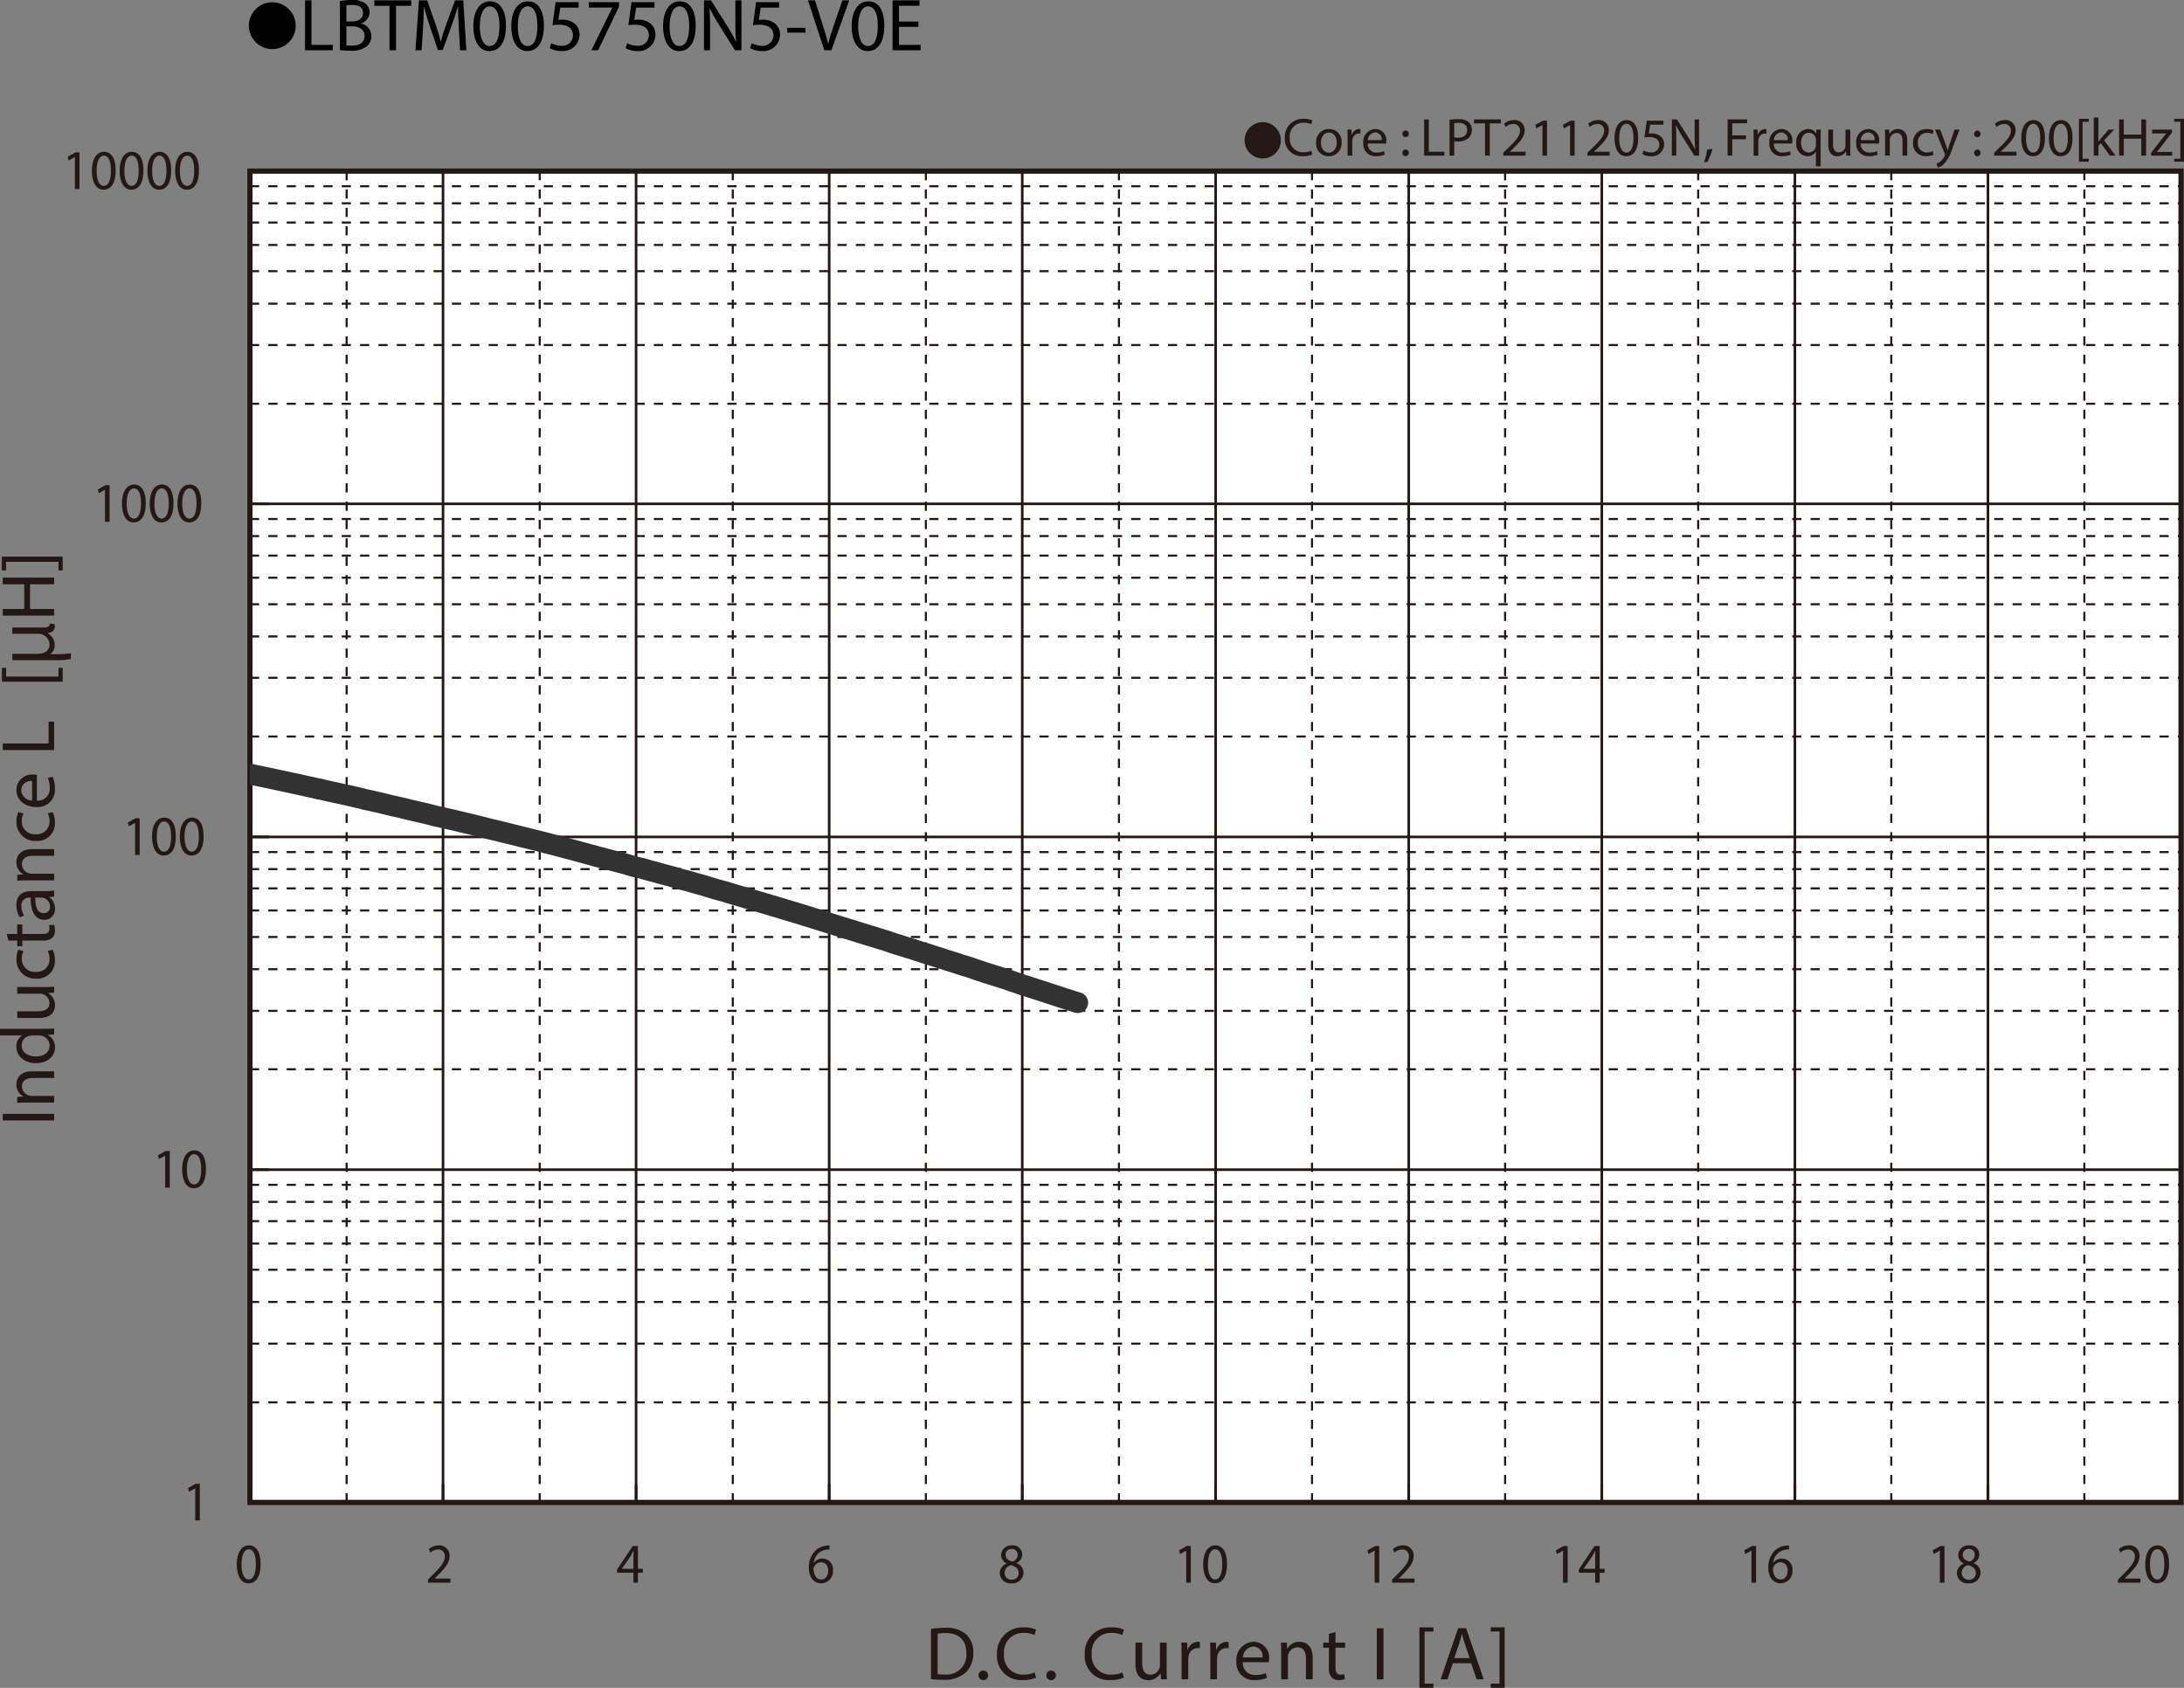 <svg id="レイヤー_1" data-name="レイヤー 1" xmlns="http://www.w3.org/2000/svg" xmlns:xlink="http://www.w3.org/1999/xlink" viewBox="0 0 324.729 250.925">
  <rect x="0" y="0" width="324.729" height="250.925" fill="#808080" stroke="none"/>
  <defs>
    <style>
      .cls-1, .cls-4, .cls-5, .cls-6, .cls-8 {
        fill: none;
      }

      .cls-2 {
        fill: #231815;
      }

      .cls-3 {
        fill: #fff;
      }

      .cls-4, .cls-5, .cls-6 {
        stroke: #231815;
      }

      .cls-4, .cls-5 {
        stroke-miterlimit: 3.864;
      }

      .cls-4 {
        stroke-width: 0.309px;
        stroke-dasharray: 1.365 1.365;
      }

      .cls-5 {
        stroke-width: 0.386px;
      }

      .cls-6 {
        stroke-miterlimit: 10;
        stroke-width: 0.774px;
      }

      .cls-7 {
        clip-path: url(#clip-path);
      }

      .cls-8 {
        stroke: #323232;
        stroke-linecap: round;
        stroke-linejoin: round;
        stroke-width: 3.095px;
      }
    </style>
    <clipPath id="clip-path" transform="translate(-2.148 -1.737)">
      <rect class="cls-1" x="39.311" y="115.218" width="11.973" height="5.444"/>
    </clipPath>
  </defs>
  <title>TM_DC-Bias3-LBTM005750N5-V0E</title>
  <g>
    <path class="cls-2" d="M189.896,19.901a2.698,2.698,0,1,1-2.699,2.698A2.694,2.694,0,0,1,189.896,19.901Z" transform="translate(-2.148 -1.737)"/>
    <path class="cls-2" d="M197.271,24.702a3.454,3.454,0,0,1-1.424.256,2.518,2.518,0,0,1-2.662-2.727,2.682,2.682,0,0,1,2.814-2.831,2.891,2.891,0,0,1,1.279.24l-.168.568a2.529,2.529,0,0,0-1.087-.224,2.004,2.004,0,0,0-2.103,2.223,1.959,1.959,0,0,0,2.07,2.167,2.782,2.782,0,0,0,1.135-.224Z" transform="translate(-2.148 -1.737)"/>
    <path class="cls-2" d="M201.623,22.911a1.891,1.891,0,0,1-1.927,2.055,1.84,1.84,0,0,1-1.855-1.991,1.89,1.89,0,0,1,1.919-2.055A1.833,1.833,0,0,1,201.623,22.911Zm-3.07.04c0,.847.487,1.487,1.175,1.487.672,0,1.176-.631,1.176-1.503,0-.656-.328-1.487-1.159-1.487C198.912,21.448,198.553,22.215,198.553,22.951Z" transform="translate(-2.148 -1.737)"/>
    <path class="cls-2" d="M202.513,22.215c0-.456-.008-.848-.032-1.208h.616l.023.76h.031a1.163,1.163,0,0,1,1.072-.848.746.746,0,0,1,.199.024v.664a1.042,1.042,0,0,0-.239-.024.986.986,0,0,0-.943.903,1.914,1.914,0,0,0-.032.328v2.063h-.695Z" transform="translate(-2.148 -1.737)"/>
    <path class="cls-2" d="M205.521,23.071a1.239,1.239,0,0,0,1.327,1.343,2.545,2.545,0,0,0,1.071-.2l.12.503a3.128,3.128,0,0,1-1.287.24,1.797,1.797,0,0,1-1.903-1.951,1.879,1.879,0,0,1,1.814-2.087,1.64,1.64,0,0,1,1.6,1.823,2.706,2.706,0,0,1-.023.328Zm2.062-.503a1.002,1.002,0,0,0-.975-1.144,1.166,1.166,0,0,0-1.08,1.144Z" transform="translate(-2.148 -1.737)"/>
    <path class="cls-2" d="M210.664,21.647a.477.477,0,1,1,.952,0,.476.476,0,1,1-.952,0Zm0,2.823a.477.477,0,1,1,.952,0,.476.476,0,1,1-.952,0Z" transform="translate(-2.148 -1.737)"/>
    <path class="cls-2" d="M213.896,19.489h.695v4.806h2.303v.584h-2.998Z" transform="translate(-2.148 -1.737)"/>
    <path class="cls-2" d="M217.672,19.553a8.103,8.103,0,0,1,1.335-.104,2.218,2.218,0,0,1,1.512.448,1.449,1.449,0,0,1,.472,1.127,1.587,1.587,0,0,1-.415,1.151,2.237,2.237,0,0,1-1.648.592,2.387,2.387,0,0,1-.559-.048v2.159h-.696Zm.696,2.599a2.324,2.324,0,0,0,.575.056c.84,0,1.352-.408,1.352-1.151,0-.712-.504-1.056-1.271-1.056a2.893,2.893,0,0,0-.655.056Z" transform="translate(-2.148 -1.737)"/>
    <path class="cls-2" d="M222.951,20.081H221.312v-.592h3.989v.592h-1.646v4.797h-.704Z" transform="translate(-2.148 -1.737)"/>
    <path class="cls-2" d="M225.656,24.878v-.432l.552-.536c1.327-1.264,1.927-1.935,1.935-2.719a.927.927,0,0,0-1.031-1.015,1.772,1.772,0,0,0-1.104.439l-.224-.496a2.279,2.279,0,0,1,1.471-.528,1.463,1.463,0,0,1,1.592,1.511c0,.959-.695,1.735-1.791,2.791l-.416.384v.016h2.335v.584Z" transform="translate(-2.148 -1.737)"/>
    <path class="cls-2" d="M231.487,20.336h-.016l-.904.488-.136-.536,1.136-.608h.6v5.197h-.68Z" transform="translate(-2.148 -1.737)"/>
    <path class="cls-2" d="M235.591,20.336h-.016l-.904.488-.135-.536,1.135-.608h.6v5.197h-.68Z" transform="translate(-2.148 -1.737)"/>
    <path class="cls-2" d="M238.168,24.878v-.432l.552-.536c1.327-1.264,1.927-1.935,1.935-2.719a.927.927,0,0,0-1.031-1.015,1.772,1.772,0,0,0-1.104.439l-.224-.496a2.279,2.279,0,0,1,1.471-.528,1.463,1.463,0,0,1,1.592,1.511c0,.959-.695,1.735-1.791,2.791l-.416.384v.016h2.335v.584Z" transform="translate(-2.148 -1.737)"/>
    <path class="cls-2" d="M245.726,22.224c0,1.767-.656,2.742-1.807,2.742-1.016,0-1.703-.951-1.72-2.67,0-1.743.752-2.703,1.808-2.703C245.103,19.593,245.726,20.568,245.726,22.224Zm-2.822.08c0,1.352.416,2.119,1.055,2.119.721,0,1.064-.84,1.064-2.167,0-1.279-.328-2.119-1.057-2.119C243.351,20.137,242.903,20.888,242.903,22.303Z" transform="translate(-2.148 -1.737)"/>
    <path class="cls-2" d="M249.478,20.272h-1.982l-.2,1.335a2.756,2.756,0,0,1,.424-.032,2.195,2.195,0,0,1,1.119.28,1.481,1.481,0,0,1,.743,1.335,1.802,1.802,0,0,1-1.935,1.775,2.539,2.539,0,0,1-1.295-.32l.176-.536a2.327,2.327,0,0,0,1.111.288,1.147,1.147,0,0,0,1.231-1.127c-.008-.672-.456-1.151-1.495-1.151a5.389,5.389,0,0,0-.72.056l.336-2.495h2.486Z" transform="translate(-2.148 -1.737)"/>
    <path class="cls-2" d="M250.728,24.878V19.489h.76l1.727,2.727a15.178,15.178,0,0,1,.968,1.751l.016-.008c-.063-.72-.08-1.375-.08-2.215V19.489h.655v5.389h-.703l-1.711-2.734a17.152,17.152,0,0,1-1.008-1.799l-.023.008c.04.68.056,1.327.056,2.223v2.303Z" transform="translate(-2.148 -1.737)"/>
    <path class="cls-2" d="M255.511,25.861a11.502,11.502,0,0,0,.48-1.911l.783-.08a9.686,9.686,0,0,1-.76,1.943Z" transform="translate(-2.148 -1.737)"/>
    <path class="cls-2" d="M259.015,19.489H261.917v.584H259.71v1.791H261.749v.576H259.71v2.438h-.695Z" transform="translate(-2.148 -1.737)"/>
    <path class="cls-2" d="M262.887,22.215c0-.456-.008-.848-.032-1.208h.616l.024.76h.031a1.161,1.161,0,0,1,1.072-.848.757.757,0,0,1,.199.024v.664a1.057,1.057,0,0,0-.24-.024.987.987,0,0,0-.943.903,2.023,2.023,0,0,0-.031.328v2.063h-.696Z" transform="translate(-2.148 -1.737)"/>
    <path class="cls-2" d="M265.896,23.071a1.239,1.239,0,0,0,1.326,1.343,2.55,2.55,0,0,0,1.072-.2l.119.503a3.128,3.128,0,0,1-1.287.24,1.797,1.797,0,0,1-1.902-1.951,1.879,1.879,0,0,1,1.814-2.087,1.64,1.64,0,0,1,1.6,1.823,2.48,2.48,0,0,1-.024.328Zm2.062-.503a1.002,1.002,0,0,0-.976-1.144,1.165,1.165,0,0,0-1.079,1.144Z" transform="translate(-2.148 -1.737)"/>
    <path class="cls-2" d="M272.149,24.278h-.016a1.379,1.379,0,0,1-1.264.688,1.765,1.765,0,0,1-1.639-1.959,1.854,1.854,0,0,1,1.75-2.087,1.27,1.27,0,0,1,1.191.672h.017l.024-.584h.663c-.016.328-.024.664-.024,1.063v4.39h-.703Zm0-1.703a1.227,1.227,0,0,0-.031-.296,1.029,1.029,0,0,0-1.008-.799c-.729,0-1.168.616-1.168,1.487,0,.768.368,1.439,1.144,1.439a1.048,1.048,0,0,0,1.008-.768,1.175,1.175,0,0,0,.056-.336Z" transform="translate(-2.148 -1.737)"/>
    <path class="cls-2" d="M277.253,23.822c0,.4.008.752.032,1.056h-.624l-.039-.632h-.017a1.457,1.457,0,0,1-1.279.72c-.608,0-1.335-.336-1.335-1.695V21.008h.703v2.143c0,.736.225,1.231.863,1.231a1.017,1.017,0,0,0,.928-.64,1.028,1.028,0,0,0,.064-.36v-2.375h.703Z" transform="translate(-2.148 -1.737)"/>
    <path class="cls-2" d="M278.814,23.071a1.24,1.24,0,0,0,1.327,1.343,2.545,2.545,0,0,0,1.071-.2l.12.503a3.128,3.128,0,0,1-1.287.24,1.797,1.797,0,0,1-1.903-1.951,1.879,1.879,0,0,1,1.815-2.087,1.639,1.639,0,0,1,1.599,1.823,2.481,2.481,0,0,1-.024.328Zm2.062-.503a1.001,1.001,0,0,0-.976-1.144,1.166,1.166,0,0,0-1.079,1.144Z" transform="translate(-2.148 -1.737)"/>
    <path class="cls-2" d="M282.431,22.056c0-.4-.008-.728-.031-1.048h.623l.04.64h.017a1.421,1.421,0,0,1,1.279-.728c.535,0,1.367.32,1.367,1.647v2.311h-.704V22.647c0-.624-.231-1.143-.895-1.143a1.035,1.035,0,0,0-.992,1.047v2.327h-.703Z" transform="translate(-2.148 -1.737)"/>
    <path class="cls-2" d="M289.63,24.734a2.59,2.59,0,0,1-1.111.224,1.839,1.839,0,0,1-1.928-1.975,1.966,1.966,0,0,1,2.079-2.055,2.362,2.362,0,0,1,.976.2l-.16.544a1.628,1.628,0,0,0-.815-.184,1.339,1.339,0,0,0-1.367,1.463,1.327,1.327,0,0,0,1.343,1.447,1.986,1.986,0,0,0,.863-.192Z" transform="translate(-2.148 -1.737)"/>
    <path class="cls-2" d="M290.63,21.008l.848,2.287c.088.256.185.56.248.792h.017c.071-.232.151-.528.247-.808l.768-2.271h.744l-1.056,2.759a5.877,5.877,0,0,1-1.327,2.423,1.909,1.909,0,0,1-.863.456l-.176-.592a1.858,1.858,0,0,0,.615-.344,2.141,2.141,0,0,0,.592-.784.503.503,0,0,0,.057-.168.613.613,0,0,0-.049-.184l-1.432-3.566Z" transform="translate(-2.148 -1.737)"/>
    <path class="cls-2" d="M295.671,21.647a.476.476,0,1,1,.951,0,.476.476,0,1,1-.951,0Zm0,2.823a.476.476,0,1,1,.951,0,.476.476,0,1,1-.951,0Z" transform="translate(-2.148 -1.737)"/>
    <path class="cls-2" d="M298.646,24.878v-.432l.552-.536c1.327-1.264,1.927-1.935,1.935-2.719a.927.927,0,0,0-1.031-1.015,1.772,1.772,0,0,0-1.104.439l-.224-.496a2.279,2.279,0,0,1,1.471-.528,1.463,1.463,0,0,1,1.592,1.511c0,.959-.695,1.735-1.791,2.791l-.416.384v.016h2.335v.584Z" transform="translate(-2.148 -1.737)"/>
    <path class="cls-2" d="M306.204,22.224c0,1.767-.655,2.742-1.807,2.742-1.016,0-1.703-.951-1.719-2.67,0-1.743.752-2.703,1.807-2.703C305.581,19.593,306.204,20.568,306.204,22.224Zm-2.822.08c0,1.352.416,2.119,1.056,2.119.72,0,1.063-.84,1.063-2.167,0-1.279-.328-2.119-1.056-2.119C303.83,20.137,303.382,20.888,303.382,22.303Z" transform="translate(-2.148 -1.737)"/>
    <path class="cls-2" d="M310.308,22.224c0,1.767-.655,2.742-1.807,2.742-1.016,0-1.703-.951-1.719-2.67,0-1.743.752-2.703,1.807-2.703C309.685,19.593,310.308,20.568,310.308,22.224Zm-2.822.08c0,1.352.416,2.119,1.056,2.119.72,0,1.063-.84,1.063-2.167,0-1.279-.328-2.119-1.056-2.119C307.934,20.137,307.485,20.888,307.485,22.303Z" transform="translate(-2.148 -1.737)"/>
    <path class="cls-2" d="M311.254,25.773V19.401h1.463v.44h-.919V25.334h.919v.44Z" transform="translate(-2.148 -1.737)"/>
    <path class="cls-2" d="M314.149,22.783h.016c.096-.136.232-.304.344-.44l1.136-1.335h.848l-1.495,1.591,1.703,2.279h-.855l-1.336-1.855-.359.4v1.455h-.695V19.201h.695Z" transform="translate(-2.148 -1.737)"/>
    <path class="cls-2" d="M317.925,19.489v2.255h2.607V19.489h.703v5.389h-.703V22.352H317.925v2.526h-.695V19.489Z" transform="translate(-2.148 -1.737)"/>
    <path class="cls-2" d="M321.981,24.47l1.752-2.279c.168-.208.327-.392.503-.6v-.016H322.142v-.568h2.951l-.009.44-1.728,2.247c-.159.216-.319.408-.495.608v.016H325.124v.56h-3.143Z" transform="translate(-2.148 -1.737)"/>
    <path class="cls-2" d="M326.878,19.393v6.38h-1.464V25.334h.919v-5.501h-.919v-.439Z" transform="translate(-2.148 -1.737)"/>
  </g>
  <g>
    <path d="M46.115,5.59a3.482,3.482,0,1,1-3.478-3.518A3.496,3.496,0,0,1,46.115,5.59Z" transform="translate(-2.148 -1.737)"/>
    <path d="M47.5,1.792H48.457V8.404h3.168V9.207h-4.126Z" transform="translate(-2.148 -1.737)"/>
    <path d="M52.691,1.891a9.245,9.245,0,0,1,1.75-.154,3.064,3.064,0,0,1,2.035.539,1.555,1.555,0,0,1,.616,1.31,1.761,1.761,0,0,1-1.254,1.628v.022a1.912,1.912,0,0,1,1.529,1.859,1.999,1.999,0,0,1-.627,1.485,3.724,3.724,0,0,1-2.563.693,11.211,11.211,0,0,1-1.485-.088Zm.958,3.036h.869c1.012,0,1.606-.528,1.606-1.243,0-.869-.66-1.21-1.628-1.21a4.089,4.089,0,0,0-.847.066Zm0,3.554a5.088,5.088,0,0,0,.803.044c.99,0,1.903-.363,1.903-1.441,0-1.012-.869-1.43-1.914-1.43h-.792Z" transform="translate(-2.148 -1.737)"/>
    <path d="M60.062,2.606H57.806V1.792h5.49v.814h-2.267V9.207h-.968Z" transform="translate(-2.148 -1.737)"/>
    <path d="M70.369,5.951C70.314,4.917,70.248,3.673,70.259,2.749h-.033c-.253.869-.561,1.793-.935,2.816L67.982,9.163h-.726L66.057,5.631c-.352-1.045-.649-2.002-.858-2.882h-.022c-.022.924-.077,2.167-.143,3.278L64.835,9.207h-.913l.517-7.415h1.221l1.265,3.586c.308.913.561,1.728.748,2.498h.033c.187-.748.451-1.562.781-2.498L69.808,1.792H71.029l.462,7.415h-.935Z" transform="translate(-2.148 -1.737)"/>
    <path d="M77.375,5.555c0,2.431-.902,3.773-2.486,3.773-1.397,0-2.343-1.309-2.365-3.675,0-2.398,1.034-3.718,2.486-3.718C76.518,1.935,77.375,3.277,77.375,5.555Zm-3.883.11c0,1.859.572,2.916,1.452,2.916.99,0,1.463-1.155,1.463-2.981,0-1.76-.451-2.916-1.452-2.916C74.108,2.683,73.492,3.717,73.492,5.665Z" transform="translate(-2.148 -1.737)"/>
    <path d="M83.019,5.555c0,2.431-.902,3.773-2.486,3.773-1.397,0-2.343-1.309-2.365-3.675,0-2.398,1.034-3.718,2.486-3.718C82.161,1.935,83.019,3.277,83.019,5.555Zm-3.883.11c0,1.859.572,2.916,1.452,2.916.99,0,1.463-1.155,1.463-2.981,0-1.76-.451-2.916-1.452-2.916C79.751,2.683,79.135,3.717,79.135,5.665Z" transform="translate(-2.148 -1.737)"/>
    <path d="M88.178,2.87H85.449l-.275,1.837a3.826,3.826,0,0,1,.583-.044,3.023,3.023,0,0,1,1.541.385,2.039,2.039,0,0,1,1.023,1.837,2.481,2.481,0,0,1-2.663,2.442A3.505,3.505,0,0,1,83.876,8.888l.242-.737a3.198,3.198,0,0,0,1.529.396A1.578,1.578,0,0,0,87.342,6.996c-.011-.924-.627-1.584-2.058-1.584a7.463,7.463,0,0,0-.99.077l.462-3.432h3.421Z" transform="translate(-2.148 -1.737)"/>
    <path d="M94.195,2.056v.638L91.082,9.207H90.08l3.103-6.326V2.859H89.684V2.056Z" transform="translate(-2.148 -1.737)"/>
    <path d="M99.464,2.87H96.735l-.275,1.837a3.826,3.826,0,0,1,.583-.044,3.023,3.023,0,0,1,1.541.385,2.039,2.039,0,0,1,1.023,1.837,2.481,2.481,0,0,1-2.663,2.442,3.505,3.505,0,0,1-1.782-.44l.242-.737a3.198,3.198,0,0,0,1.529.396,1.578,1.578,0,0,0,1.694-1.551c-.011-.924-.627-1.584-2.058-1.584a7.463,7.463,0,0,0-.99.077l.462-3.432h3.421Z" transform="translate(-2.148 -1.737)"/>
    <path d="M105.591,5.555c0,2.431-.902,3.773-2.486,3.773-1.397,0-2.343-1.309-2.365-3.675,0-2.398,1.034-3.718,2.486-3.718C104.733,1.935,105.591,3.277,105.591,5.555Zm-3.883.11c0,1.859.572,2.916,1.452,2.916.99,0,1.463-1.155,1.463-2.981,0-1.76-.451-2.916-1.452-2.916C102.324,2.683,101.708,3.717,101.708,5.665Z" transform="translate(-2.148 -1.737)"/>
    <path d="M106.822,9.207V1.792h1.045l2.376,3.751a21.057,21.057,0,0,1,1.331,2.409l.022-.011c-.088-.99-.11-1.892-.11-3.047V1.792h.902V9.207h-.968l-2.354-3.763a23.524,23.524,0,0,1-1.386-2.475l-.033.011c.055.935.077,1.827.077,3.059V9.207Z" transform="translate(-2.148 -1.737)"/>
    <path d="M117.988,2.87h-2.729l-.275,1.837a3.826,3.826,0,0,1,.583-.044,3.023,3.023,0,0,1,1.541.385,2.039,2.039,0,0,1,1.023,1.837,2.481,2.481,0,0,1-2.663,2.442,3.505,3.505,0,0,1-1.782-.44l.242-.737a3.2,3.2,0,0,0,1.529.396,1.578,1.578,0,0,0,1.694-1.551c-.011-.924-.627-1.584-2.058-1.584a7.448,7.448,0,0,0-.99.077l.462-3.432h3.421Z" transform="translate(-2.148 -1.737)"/>
    <path d="M121.915,5.874v.715h-2.717V5.874Z" transform="translate(-2.148 -1.737)"/>
    <path d="M124.709,9.207l-2.42-7.415h1.034l1.155,3.652c.319,1.001.594,1.903.792,2.772h.022c.209-.858.517-1.793.847-2.761l1.254-3.664h1.023l-2.651,7.415Z" transform="translate(-2.148 -1.737)"/>
    <path d="M133.63,5.555c0,2.431-.902,3.773-2.486,3.773-1.397,0-2.343-1.309-2.365-3.675,0-2.398,1.034-3.718,2.486-3.718C132.772,1.935,133.63,3.277,133.63,5.555Zm-3.883.11c0,1.859.572,2.916,1.452,2.916.99,0,1.463-1.155,1.463-2.981,0-1.76-.451-2.916-1.452-2.916C130.363,2.683,129.747,3.717,129.747,5.665Z" transform="translate(-2.148 -1.737)"/>
    <path d="M138.701,5.73h-2.882V8.404h3.212V9.207h-4.17V1.792h4.005v.803h-3.047V4.938h2.882Z" transform="translate(-2.148 -1.737)"/>
  </g>
  <rect class="cls-3" x="37.163" y="25.429" width="287.132" height="197.93"/>
  <path class="cls-4" d="M39.31,29.425H326.439M39.31,31.96H326.439M39.31,34.822H326.439M39.31,38.155H326.439M39.31,42.051H326.439M39.31,46.883H326.439M39.31,53.034H326.439M39.31,61.763H326.439M39.31,78.898H326.439m-287.129,2.532H326.439M39.31,84.339H326.439M39.31,87.624H326.439M39.31,91.569H326.439M39.31,96.355H326.439M39.31,102.502H326.439M39.31,111.233H326.439M39.31,128.413H326.439M39.31,130.945H326.439M39.31,133.809H326.439M39.31,137.095H326.439M39.31,141.036H326.439M39.31,145.825H326.439M39.31,152.02H326.439M39.31,160.703H326.439M39.31,177.882H326.439m-287.129,2.535H326.439M39.31,183.28H326.439M39.31,186.613H326.439M39.31,190.508H326.439M39.31,195.296H326.439M39.31,201.492H326.439M39.31,210.223H326.439" transform="translate(-2.148 -1.737)"/>
  <path class="cls-5" d="M39.31,27.172H326.439M39.31,76.642H326.439M39.31,126.16H326.439M39.31,175.63H326.439" transform="translate(-2.148 -1.737)"/>
  <path class="cls-4" d="M312.06,27.172V225.1M283.353,27.172V225.1M254.643,27.172V225.1M225.936,27.172V225.1M197.227,27.172V225.1M168.52,27.172V225.1M139.812,27.172V225.1M111.102,27.172V225.1M82.395,27.172V225.1M53.687,27.172V225.1" transform="translate(-2.148 -1.737)"/>
  <path class="cls-5" d="M326.439,27.172V225.1M297.73,27.172V225.1M269.023,27.172V225.1M240.314,27.172V225.1M211.607,27.172V225.1M182.897,27.172V225.1M154.142,27.172V225.1M125.434,27.172V225.1M96.725,27.172V225.1M68.017,27.172V225.1" transform="translate(-2.148 -1.737)"/>
  <rect class="cls-6" x="37.161" y="25.437" width="287.128" height="197.927"/>
  <path class="cls-5" d="M39.31,27.172V225.1m0,0h2.846m-2.846-49.47h2.846m-2.846-49.47h2.846M39.31,76.642h2.846M39.31,27.172h2.846M39.31,225.1H326.439m-287.129,0v-2.722m28.708,2.722v-2.722m28.708,2.722v-2.722m28.708,2.722v-2.722m28.708,2.722v-2.722m28.755,2.722v-2.722m28.71,2.722v-2.722m28.707,2.722v-2.722m28.71,2.722v-2.722m28.707,2.722v-2.722m28.709,2.722v-2.722" transform="translate(-2.148 -1.737)"/>
  <g class="cls-7">
    <polyline class="cls-8" points="37.161 115.084 42.264 116.162 47.418 117.289"/>
  </g>
  <path class="cls-8" d="M49.566,119.026l.637.139.589.141,3.24.705,1.179.282.636.141.688.187.736.139.785.19.834.186.932.235m0,0,.983.234,1.08.236,1.128.282,2.453.563,1.277.327,2.698.612,2.749.655,2.799.705,2.699.656L82.986,126.957l2.697.704,2.798.752,2.748.751,2.7.703,1.276.329,1.226.375,1.226.283,1.128.329,1.08.279.98.283m0,0,.936.235.833.235.785.232.737.192.685.186.64.187,1.177.328,2.159.659,1.08.279.588.189.637.189,5.104,1.5,5.155,1.55m0,0,5.102,1.597,5.153,1.594m0,0,.639.189.589.186,1.081.329,1.079.376,1.079.329,1.179.375.637.187.688.236.736.234.785.234.835.282.933.282m0,0,.982.328,1.079.33,1.128.375,1.228.374,1.228.423,1.274.424,2.699.845,2.749.939,2.797.891,2.699.893,2.651.844" transform="translate(-2.148 -1.737)"/>
  <path class="cls-2" d="M31.178,223.007h-.016l-.909.512-.137-.562,1.143-.638h.603v5.455h-.684Z" transform="translate(-2.148 -1.737)"/>
  <g>
    <path class="cls-2" d="M26.705,173.538h-.016l-.909.512-.137-.562,1.143-.638h.603v5.455h-.684Z" transform="translate(-2.148 -1.737)"/>
    <path class="cls-2" d="M32.771,175.519c0,1.855-.659,2.879-1.817,2.879-1.021,0-1.713-.999-1.73-2.804,0-1.829.756-2.836,1.817-2.836C32.144,172.758,32.771,173.781,32.771,175.519Zm-2.839.084c0,1.418.418,2.224,1.062,2.224.724,0,1.069-.881,1.069-2.274,0-1.343-.329-2.224-1.062-2.224C30.382,173.328,29.932,174.117,29.932,175.603Z" transform="translate(-2.148 -1.737)"/>
  </g>
  <g>
    <path class="cls-2" d="M22.23,124.069h-.016l-.909.512-.137-.562,1.143-.638h.603v5.455h-.684Z" transform="translate(-2.148 -1.737)"/>
    <path class="cls-2" d="M28.296,126.05c0,1.855-.659,2.878-1.817,2.878-1.021,0-1.713-.998-1.73-2.803,0-1.829.756-2.836,1.817-2.836C27.669,123.289,28.296,124.312,28.296,126.05Zm-2.839.084c0,1.418.418,2.224,1.062,2.224.724,0,1.069-.881,1.069-2.274,0-1.343-.329-2.224-1.062-2.224C25.907,123.859,25.457,124.648,25.457,126.134Z" transform="translate(-2.148 -1.737)"/>
    <path class="cls-2" d="M32.424,126.05c0,1.855-.659,2.878-1.817,2.878-1.021,0-1.713-.998-1.73-2.803,0-1.829.756-2.836,1.817-2.836C31.797,123.289,32.424,124.312,32.424,126.05Zm-2.839.084c0,1.418.418,2.224,1.062,2.224.724,0,1.069-.881,1.069-2.274,0-1.343-.329-2.224-1.062-2.224C30.035,123.859,29.585,124.648,29.585,126.134Z" transform="translate(-2.148 -1.737)"/>
  </g>
  <g>
    <path class="cls-2" d="M17.758,74.551h-.016l-.909.512L16.696,74.5l1.143-.638h.603v5.455h-.684Z" transform="translate(-2.148 -1.737)"/>
    <path class="cls-2" d="M23.823,76.531c0,1.854-.659,2.878-1.817,2.878-1.021,0-1.713-.999-1.729-2.803,0-1.829.756-2.836,1.817-2.836C23.196,73.77,23.823,74.794,23.823,76.531Zm-2.839.084c0,1.418.418,2.224,1.062,2.224.724,0,1.069-.881,1.069-2.274,0-1.343-.329-2.224-1.062-2.224C21.435,74.341,20.984,75.129,20.984,76.615Z" transform="translate(-2.148 -1.737)"/>
    <path class="cls-2" d="M27.951,76.531c0,1.854-.659,2.878-1.817,2.878-1.021,0-1.713-.999-1.729-2.803,0-1.829.756-2.836,1.817-2.836C27.324,73.77,27.951,74.794,27.951,76.531Zm-2.839.084c0,1.418.418,2.224,1.062,2.224.724,0,1.069-.881,1.069-2.274,0-1.343-.329-2.224-1.062-2.224C25.562,74.341,25.112,75.129,25.112,76.615Z" transform="translate(-2.148 -1.737)"/>
    <path class="cls-2" d="M32.078,76.531c0,1.854-.659,2.878-1.817,2.878-1.021,0-1.713-.999-1.729-2.803,0-1.829.756-2.836,1.817-2.836C31.451,73.77,32.078,74.794,32.078,76.531Zm-2.839.084c0,1.418.418,2.224,1.062,2.224.724,0,1.069-.881,1.069-2.274,0-1.343-.329-2.224-1.062-2.224C29.689,74.341,29.239,75.129,29.239,76.615Z" transform="translate(-2.148 -1.737)"/>
  </g>
  <g>
    <path class="cls-2" d="M13.285,25.082h-.016l-.909.512-.137-.562,1.143-.638h.603v5.455h-.684Z" transform="translate(-2.148 -1.737)"/>
    <path class="cls-2" d="M19.351,27.062c0,1.854-.659,2.878-1.817,2.878-1.021,0-1.713-.999-1.729-2.803,0-1.829.756-2.836,1.817-2.836C18.724,24.301,19.351,25.325,19.351,27.062Zm-2.839.084c0,1.418.418,2.224,1.062,2.224.724,0,1.069-.881,1.069-2.274,0-1.343-.329-2.224-1.062-2.224C16.962,24.872,16.512,25.661,16.512,27.146Z" transform="translate(-2.148 -1.737)"/>
    <path class="cls-2" d="M23.479,27.062c0,1.854-.659,2.878-1.817,2.878-1.021,0-1.713-.999-1.729-2.803,0-1.829.756-2.836,1.817-2.836C22.852,24.301,23.479,25.325,23.479,27.062Zm-2.839.084c0,1.418.418,2.224,1.062,2.224.724,0,1.069-.881,1.069-2.274,0-1.343-.329-2.224-1.062-2.224C21.09,24.872,20.64,25.661,20.64,27.146Z" transform="translate(-2.148 -1.737)"/>
    <path class="cls-2" d="M27.605,27.062c0,1.854-.659,2.878-1.817,2.878-1.021,0-1.713-.999-1.73-2.803,0-1.829.756-2.836,1.817-2.836C26.979,24.301,27.605,25.325,27.605,27.062Zm-2.839.084c0,1.418.418,2.224,1.062,2.224.724,0,1.069-.881,1.069-2.274,0-1.343-.329-2.224-1.062-2.224C25.217,24.872,24.767,25.661,24.767,27.146Z" transform="translate(-2.148 -1.737)"/>
    <path class="cls-2" d="M31.732,27.062c0,1.854-.659,2.878-1.817,2.878-1.021,0-1.713-.999-1.729-2.803,0-1.829.756-2.836,1.817-2.836C31.105,24.301,31.732,25.325,31.732,27.062Zm-2.839.084c0,1.418.418,2.224,1.062,2.224.724,0,1.069-.881,1.069-2.274,0-1.343-.329-2.224-1.062-2.224C29.344,24.872,28.894,25.661,28.894,27.146Z" transform="translate(-2.148 -1.737)"/>
  </g>
  <g>
    <path class="cls-2" d="M140.572,243.9a14.332,14.332,0,0,1,2.103-.157,4.412,4.412,0,0,1,3.104.947,3.483,3.483,0,0,1,1.08,2.729,4.002,4.002,0,0,1-1.103,2.954,4.743,4.743,0,0,1-3.388,1.094,16.028,16.028,0,0,1-1.796-.09Zm.988,6.721a6.325,6.325,0,0,0,1.001.057,2.934,2.934,0,0,0,3.263-3.225c.011-1.793-1.012-2.933-3.104-2.933a5.723,5.723,0,0,0-1.16.102Z" transform="translate(-2.148 -1.737)"/>
    <path class="cls-2" d="M147.646,250.813a.669.669,0,0,1,.683-.711.711.711,0,1,1-.683.711Z" transform="translate(-2.148 -1.737)"/>
    <path class="cls-2" d="M156.196,251.151a4.938,4.938,0,0,1-2.023.36,3.566,3.566,0,0,1-3.785-3.845,3.798,3.798,0,0,1,4.002-3.992,4.128,4.128,0,0,1,1.818.339l-.238.801a3.629,3.629,0,0,0-1.547-.316,2.837,2.837,0,0,0-2.989,3.135,2.773,2.773,0,0,0,2.944,3.057,3.977,3.977,0,0,0,1.614-.316Z" transform="translate(-2.148 -1.737)"/>
    <path class="cls-2" d="M157.724,250.813a.669.669,0,0,1,.683-.711.711.711,0,1,1-.683.711Z" transform="translate(-2.148 -1.737)"/>
    <path class="cls-2" d="M169.242,251.151a4.938,4.938,0,0,1-2.023.36,3.566,3.566,0,0,1-3.785-3.845,3.798,3.798,0,0,1,4.002-3.992,4.128,4.128,0,0,1,1.818.339l-.238.801a3.629,3.629,0,0,0-1.547-.316,2.837,2.837,0,0,0-2.989,3.135,2.773,2.773,0,0,0,2.944,3.057,3.977,3.977,0,0,0,1.614-.316Z" transform="translate(-2.148 -1.737)"/>
    <path class="cls-2" d="M175.611,249.911c0,.563.012,1.06.046,1.488h-.887l-.057-.891h-.023a2.072,2.072,0,0,1-1.818,1.015c-.864,0-1.898-.474-1.898-2.391v-3.191h1v3.022c0,1.037.318,1.736,1.228,1.736a1.398,1.398,0,0,0,1.41-1.409v-3.35h1Z" transform="translate(-2.148 -1.737)"/>
    <path class="cls-2" d="M177.833,247.645c0-.643-.012-1.195-.046-1.703h.876l.033,1.071h.046a1.649,1.649,0,0,1,1.523-1.195,1.095,1.095,0,0,1,.284.034v.936a1.526,1.526,0,0,0-.341-.033,1.398,1.398,0,0,0-1.342,1.273,2.812,2.812,0,0,0-.046.463v2.909H177.833Z" transform="translate(-2.148 -1.737)"/>
    <path class="cls-2" d="M182.109,247.645c0-.643-.012-1.195-.046-1.703h.876l.033,1.071h.046a1.649,1.649,0,0,1,1.523-1.195,1.095,1.095,0,0,1,.284.034v.936a1.526,1.526,0,0,0-.341-.033,1.398,1.398,0,0,0-1.342,1.273,2.818,2.818,0,0,0-.045.463v2.909h-.989Z" transform="translate(-2.148 -1.737)"/>
    <path class="cls-2" d="M186.942,248.851a1.756,1.756,0,0,0,1.887,1.895,3.653,3.653,0,0,0,1.523-.281l.171.71a4.484,4.484,0,0,1-1.83.338,2.544,2.544,0,0,1-2.706-2.751,2.657,2.657,0,0,1,2.581-2.943,2.318,2.318,0,0,1,2.273,2.571,3.633,3.633,0,0,1-.034.462Zm2.933-.71a1.415,1.415,0,0,0-1.387-1.612,1.649,1.649,0,0,0-1.534,1.612Z" transform="translate(-2.148 -1.737)"/>
    <path class="cls-2" d="M192.642,247.419c0-.563-.012-1.026-.046-1.478h.887l.057.902h.023a2.025,2.025,0,0,1,1.818-1.026c.762,0,1.944.451,1.944,2.323v3.259h-1.001v-3.146c0-.879-.329-1.612-1.272-1.612a1.457,1.457,0,0,0-1.41,1.478v3.281h-1Z" transform="translate(-2.148 -1.737)"/>
    <path class="cls-2" d="M200.716,244.374v1.567h1.432v.756h-1.432v2.943c0,.676.193,1.06.75,1.06a2.274,2.274,0,0,0,.58-.067l.045.744a2.465,2.465,0,0,1-.887.135,1.394,1.394,0,0,1-1.08-.417,2.011,2.011,0,0,1-.386-1.421v-2.977h-.853v-.756h.853v-1.308Z" transform="translate(-2.148 -1.737)"/>
    <path class="cls-2" d="M207.847,243.799v7.601h-.988v-7.601Z" transform="translate(-2.148 -1.737)"/>
    <path class="cls-2" d="M213.194,252.662V243.675h2.08v.62H213.967V252.042h1.308v.62Z" transform="translate(-2.148 -1.737)"/>
    <path class="cls-2" d="M218.164,249.009l-.796,2.391h-1.023l2.604-7.601h1.193l2.614,7.601h-1.057l-.818-2.391Zm2.512-.767-.75-2.188c-.171-.496-.284-.947-.398-1.387h-.022c-.113.45-.238.913-.387,1.375l-.75,2.199Z" transform="translate(-2.148 -1.737)"/>
    <path class="cls-2" d="M225.874,243.664v8.998H223.794V252.042h1.308v-7.758H223.794v-.62Z" transform="translate(-2.148 -1.737)"/>
  </g>
  <g>
    <path class="cls-2" d="M2.557,167.332h7.642v.98H2.557Z" transform="translate(-2.148 -1.737)"/>
    <path class="cls-2" d="M6.196,165.653c-.567,0-1.032.012-1.485.045v-.879l.907-.057v-.022a2.006,2.006,0,0,1-1.032-1.805c0-.755.454-1.928,2.336-1.928h3.276V162H7.035c-.885,0-1.621.327-1.621,1.263a1.412,1.412,0,0,0,1.021,1.331,1.445,1.445,0,0,0,.465.067h3.299v.992Z" transform="translate(-2.148 -1.737)"/>
    <path class="cls-2" d="M2.148,154.685H8.781c.487,0,1.043-.011,1.417-.045v.892l-.952.045v.022a2.017,2.017,0,0,1,1.077,1.86c0,1.319-1.123,2.334-2.789,2.334-1.825.012-2.948-1.116-2.948-2.446a1.823,1.823,0,0,1,.839-1.646v-.022H2.148Zm4.796.993a1.742,1.742,0,0,0-.419.045,1.461,1.461,0,0,0-1.157,1.432c0,1.026.907,1.636,2.12,1.636,1.111,0,2.029-.542,2.029-1.613a1.493,1.493,0,0,0-1.19-1.454,1.721,1.721,0,0,0-.431-.045Z" transform="translate(-2.148 -1.737)"/>
    <path class="cls-2" d="M8.702,148.476c.566,0,1.065-.012,1.496-.046v.88l-.896.057v.022a2.05,2.05,0,0,1,1.021,1.804c0,.857-.477,1.884-2.403,1.884h-3.209V152.084H7.749c1.043,0,1.746-.316,1.746-1.218a1.435,1.435,0,0,0-.907-1.309,1.453,1.453,0,0,0-.51-.09H4.711v-.992Z" transform="translate(-2.148 -1.737)"/>
    <path class="cls-2" d="M9.994,142.942a3.639,3.639,0,0,1,.317,1.567,2.599,2.599,0,0,1-2.8,2.717,2.78,2.78,0,0,1-2.914-2.932,3.305,3.305,0,0,1,.283-1.375l.771.225a2.287,2.287,0,0,0-.261,1.15,1.895,1.895,0,0,0,2.074,1.929,1.877,1.877,0,0,0,2.052-1.895,2.806,2.806,0,0,0-.271-1.218Z" transform="translate(-2.148 -1.737)"/>
    <path class="cls-2" d="M3.135,140.589H4.711V139.168H5.471v1.421h2.959c.681,0,1.065-.191,1.065-.744a2.236,2.236,0,0,0-.067-.575l.748-.045a2.421,2.421,0,0,1,.136.879,1.372,1.372,0,0,1-.419,1.071,2.039,2.039,0,0,1-1.429.384H5.471v.846H4.711v-.846H3.396Z" transform="translate(-2.148 -1.737)"/>
    <path class="cls-2" d="M10.198,135.031l-.691.079v.034a2.028,2.028,0,0,1,.816,1.669,1.559,1.559,0,0,1-1.576,1.669c-1.326,0-2.052-1.173-2.041-3.282H6.593a1.129,1.129,0,0,0-1.27,1.241,2.706,2.706,0,0,0,.408,1.421l-.657.225a3.368,3.368,0,0,1-.488-1.792c0-1.669,1.146-2.075,2.245-2.075H8.883a7.797,7.797,0,0,0,1.315-.09Zm-2.801.146c-.022,1.083.171,2.312,1.236,2.312a.88.88,0,0,0,.952-.936,1.359,1.359,0,0,0-.918-1.319,1.041,1.041,0,0,0-.317-.057Z" transform="translate(-2.148 -1.737)"/>
    <path class="cls-2" d="M6.196,132.621c-.567,0-1.032.012-1.485.046v-.88l.907-.057V131.708a2.006,2.006,0,0,1-1.032-1.804c0-.756.454-1.929,2.336-1.929h3.276v.992H7.035c-.885,0-1.621.327-1.621,1.263a1.411,1.411,0,0,0,1.021,1.331,1.445,1.445,0,0,0,.465.067h3.299v.992Z" transform="translate(-2.148 -1.737)"/>
    <path class="cls-2" d="M9.994,122.477a3.643,3.643,0,0,1,.317,1.567,2.6,2.6,0,0,1-2.8,2.717,2.78,2.78,0,0,1-2.914-2.932,3.305,3.305,0,0,1,.283-1.375l.771.225a2.286,2.286,0,0,0-.261,1.15,1.894,1.894,0,0,0,2.074,1.928,1.877,1.877,0,0,0,2.052-1.895,2.806,2.806,0,0,0-.271-1.218Z" transform="translate(-2.148 -1.737)"/>
    <path class="cls-2" d="M7.636,120.766A1.754,1.754,0,0,0,9.541,118.894a3.565,3.565,0,0,0-.284-1.511l.715-.169a4.41,4.41,0,0,1,.34,1.815,2.542,2.542,0,0,1-2.767,2.684c-1.655,0-2.959-.97-2.959-2.56a2.321,2.321,0,0,1,2.585-2.255,3.769,3.769,0,0,1,.465.034ZM6.922,117.856a1.419,1.419,0,0,0-1.621,1.376,1.649,1.649,0,0,0,1.621,1.522Z" transform="translate(-2.148 -1.737)"/>
    <path class="cls-2" d="M2.557,113.249v-.981H9.371v-3.248h.827V113.249Z" transform="translate(-2.148 -1.737)"/>
    <path class="cls-2" d="M11.468,103.084H2.433V101.02h.623v1.297h7.789V101.02h.623Z" transform="translate(-2.148 -1.737)"/>
    <path class="cls-2" d="M3.985,99.883v-.947H7.74c.947,0,1.771-.383,1.771-1.398A1.647,1.647,0,0,0,7.819,95.959H3.975v-.936H8.575c.677,0,.958-.135.98-.586l.699.09a.987.987,0,0,1,.046.327c0,.485-.271.913-1.061,1.003v.034A1.944,1.944,0,0,1,10.277,97.605a1.48,1.48,0,0,1-.71,1.387h.834a12.868,12.868,0,0,0,2.289-.146v.857a9.305,9.305,0,0,1-2.21.18Z" transform="translate(-2.148 -1.737)"/>
    <path class="cls-2" d="M2.557,92.275H5.754V88.599H2.557v-.992h7.642v.992h-3.583v3.676h3.583v.981H2.557Z" transform="translate(-2.148 -1.737)"/>
    <path class="cls-2" d="M2.421,84.487h9.047v2.063h-.623V85.254H3.044v1.297H2.421Z" transform="translate(-2.148 -1.737)"/>
  </g>
  <g>
    <path class="cls-2" d="M40.896,234.246c0,1.855-.659,2.879-1.817,2.879-1.021,0-1.713-.999-1.73-2.804,0-1.829.756-2.836,1.817-2.836C40.269,231.485,40.896,232.509,40.896,234.246Zm-2.839.084c0,1.418.418,2.224,1.062,2.224.724,0,1.069-.881,1.069-2.274,0-1.343-.329-2.224-1.062-2.224C38.507,232.056,38.057,232.845,38.057,234.33Z" transform="translate(-2.148 -1.737)"/>
    <path class="cls-2" d="M65.782,237.032v-.453l.555-.562c1.335-1.326,1.938-2.031,1.945-2.854a.954.954,0,0,0-1.037-1.065,1.74,1.74,0,0,0-1.109.462l-.226-.521a2.236,2.236,0,0,1,1.479-.554,1.503,1.503,0,0,1,1.601,1.586c0,1.007-.699,1.821-1.801,2.929l-.419.402v.018h2.349v.612Z" transform="translate(-2.148 -1.737)"/>
    <path class="cls-2" d="M96.329,237.032v-1.485H93.901v-.487l2.331-3.482h.765v3.391h.731v.579h-.731v1.485Zm0-2.064v-1.821c0-.285.009-.57.024-.855H96.329c-.16.318-.289.554-.434.806l-1.279,1.854v.017Z" transform="translate(-2.148 -1.737)"/>
    <path class="cls-2" d="M125.485,232.098a2.443,2.443,0,0,0-.53.033,2.179,2.179,0,0,0-1.817,1.938h.024a1.536,1.536,0,0,1,1.263-.629,1.591,1.591,0,0,1,1.576,1.763,1.793,1.793,0,0,1-1.737,1.922c-1.118,0-1.85-.907-1.85-2.325a3.514,3.514,0,0,1,.885-2.459,2.795,2.795,0,0,1,1.673-.806,3.298,3.298,0,0,1,.514-.042Zm-.2,3.147c0-.781-.427-1.251-1.078-1.251a1.161,1.161,0,0,0-1.013.672.642.642,0,0,0-.081.327c.017.897.41,1.561,1.15,1.561C124.875,236.554,125.285,236.025,125.285,235.245Z" transform="translate(-2.148 -1.737)"/>
    <path class="cls-2" d="M150.799,235.647a1.552,1.552,0,0,1,1.037-1.46l-.008-.025A1.352,1.352,0,0,1,151,232.937a1.487,1.487,0,0,1,1.616-1.451,1.372,1.372,0,0,1,1.52,1.343,1.388,1.388,0,0,1-.86,1.275v.025a1.503,1.503,0,0,1,1.054,1.409,1.636,1.636,0,0,1-1.777,1.587A1.569,1.569,0,0,1,150.799,235.647Zm2.814-.033c0-.663-.442-.982-1.15-1.192a1.171,1.171,0,0,0-.94,1.125.988.988,0,0,0,1.045,1.041A.964.964,0,0,0,153.613,235.614Zm-1.946-2.728c0,.545.394.839.997,1.007a1.064,1.064,0,0,0,.796-.99.831.831,0,0,0-.885-.89A.847.847,0,0,0,151.667,232.887Z" transform="translate(-2.148 -1.737)"/>
    <path class="cls-2" d="M178.522,232.266h-.016l-.909.512-.137-.562,1.143-.638h.603v5.455h-.684Z" transform="translate(-2.148 -1.737)"/>
    <path class="cls-2" d="M184.588,234.246c0,1.855-.659,2.879-1.817,2.879-1.021,0-1.713-.999-1.729-2.804,0-1.829.756-2.836,1.817-2.836C183.961,231.485,184.588,232.509,184.588,234.246Zm-2.839.084c0,1.418.418,2.224,1.062,2.224.724,0,1.069-.881,1.069-2.274,0-1.343-.329-2.224-1.062-2.224C182.199,232.056,181.749,232.845,181.749,234.33Z" transform="translate(-2.148 -1.737)"/>
    <path class="cls-2" d="M206.536,232.266h-.016l-.909.512-.137-.562,1.143-.638h.603v5.455h-.684Z" transform="translate(-2.148 -1.737)"/>
    <path class="cls-2" d="M209.128,237.032v-.453l.555-.562c1.335-1.326,1.938-2.031,1.945-2.854a.954.954,0,0,0-1.037-1.065,1.74,1.74,0,0,0-1.109.462l-.226-.521a2.236,2.236,0,0,1,1.479-.554,1.503,1.503,0,0,1,1.601,1.586c0,1.007-.699,1.821-1.801,2.929l-.419.402v.018h2.349v.612Z" transform="translate(-2.148 -1.737)"/>
    <path class="cls-2" d="M234.551,232.266h-.016l-.909.512-.137-.562,1.143-.638h.603v5.455h-.684Z" transform="translate(-2.148 -1.737)"/>
    <path class="cls-2" d="M239.329,237.032v-1.485h-2.428v-.487l2.331-3.482h.765v3.391h.731v.579h-.731v1.485Zm0-2.064v-1.821c0-.285.009-.57.024-.855h-.024c-.16.318-.289.554-.434.806l-1.279,1.854v.017Z" transform="translate(-2.148 -1.737)"/>
    <path class="cls-2" d="M262.564,232.266h-.016l-.909.512-.137-.562,1.143-.638h.603v5.455h-.684Z" transform="translate(-2.148 -1.737)"/>
    <path class="cls-2" d="M268.14,232.098a2.443,2.443,0,0,0-.53.033,2.179,2.179,0,0,0-1.817,1.938h.024a1.536,1.536,0,0,1,1.263-.629,1.591,1.591,0,0,1,1.576,1.763,1.793,1.793,0,0,1-1.737,1.922c-1.118,0-1.85-.907-1.85-2.325a3.514,3.514,0,0,1,.885-2.459,2.795,2.795,0,0,1,1.673-.806,3.298,3.298,0,0,1,.514-.042Zm-.2,3.147c0-.781-.427-1.251-1.078-1.251a1.161,1.161,0,0,0-1.013.672.642.642,0,0,0-.081.327c.017.897.41,1.561,1.15,1.561C267.529,236.554,267.939,236.025,267.939,235.245Z" transform="translate(-2.148 -1.737)"/>
    <path class="cls-2" d="M290.579,232.266h-.016l-.909.512-.137-.562,1.143-.638h.603v5.455h-.684Z" transform="translate(-2.148 -1.737)"/>
    <path class="cls-2" d="M293.106,235.647a1.552,1.552,0,0,1,1.037-1.46l-.008-.025a1.352,1.352,0,0,1-.828-1.226,1.487,1.487,0,0,1,1.616-1.451,1.372,1.372,0,0,1,1.52,1.343,1.388,1.388,0,0,1-.86,1.275v.025a1.503,1.503,0,0,1,1.054,1.409,1.636,1.636,0,0,1-1.777,1.587A1.569,1.569,0,0,1,293.106,235.647Zm2.814-.033c0-.663-.442-.982-1.15-1.192a1.171,1.171,0,0,0-.94,1.125.988.988,0,0,0,1.045,1.041A.964.964,0,0,0,295.921,235.614Zm-1.946-2.728c0,.545.394.839.997,1.007a1.064,1.064,0,0,0,.796-.99.831.831,0,0,0-.885-.89A.847.847,0,0,0,293.975,232.887Z" transform="translate(-2.148 -1.737)"/>
    <path class="cls-2" d="M317.059,237.032v-.453l.555-.562c1.335-1.326,1.938-2.031,1.945-2.854a.954.954,0,0,0-1.037-1.065,1.74,1.74,0,0,0-1.109.462l-.226-.521a2.236,2.236,0,0,1,1.48-.554,1.503,1.503,0,0,1,1.601,1.586c0,1.007-.699,1.821-1.801,2.929l-.419.402v.018h2.349v.612Z" transform="translate(-2.148 -1.737)"/>
    <path class="cls-2" d="M324.659,234.246c0,1.855-.659,2.879-1.817,2.879-1.021,0-1.713-.999-1.73-2.804,0-1.829.756-2.836,1.817-2.836C324.032,231.485,324.659,232.509,324.659,234.246Zm-2.839.084c0,1.418.418,2.224,1.062,2.224.724,0,1.069-.881,1.069-2.274,0-1.343-.329-2.224-1.062-2.224C322.271,232.056,321.82,232.845,321.82,234.33Z" transform="translate(-2.148 -1.737)"/>
  </g>
</svg>
